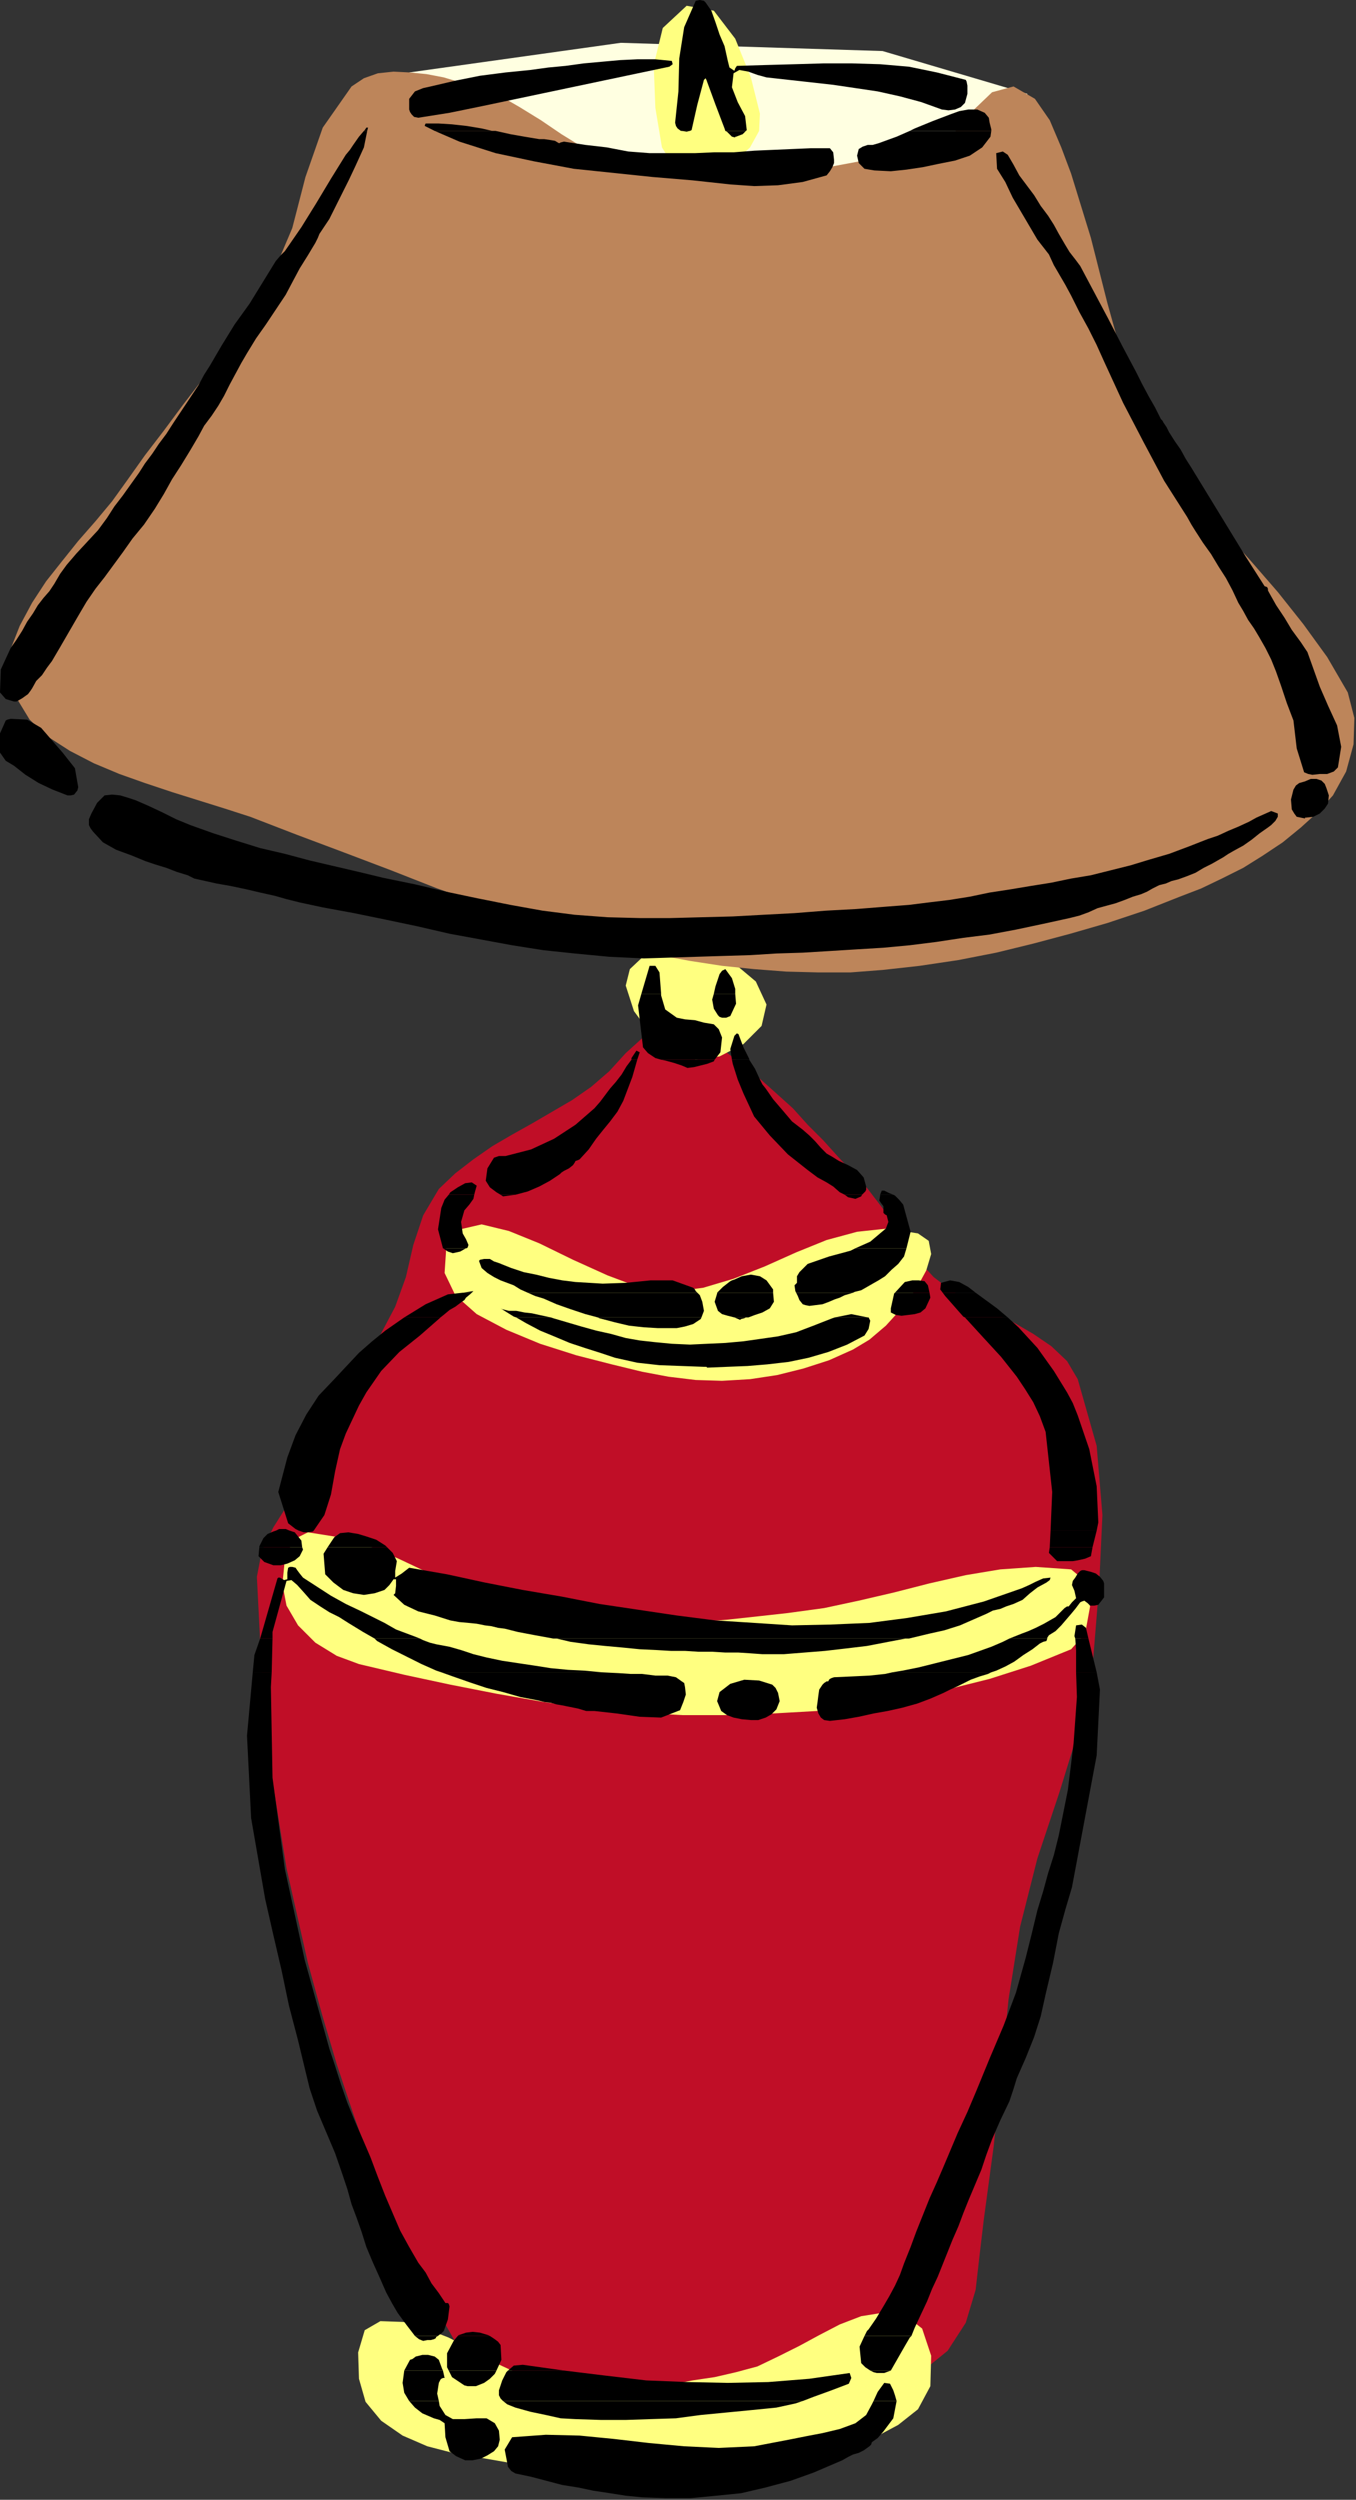 <?xml version="1.0" encoding="UTF-8" standalone="no"?>
<svg
   xmlns:dc="http://purl.org/dc/elements/1.1/"
   xmlns:cc="http://creativecommons.org/ns#"
   xmlns:rdf="http://www.w3.org/1999/02/22-rdf-syntax-ns#"
   xmlns:svg="http://www.w3.org/2000/svg"
   xmlns="http://www.w3.org/2000/svg"
   xmlns:sodipodi="http://sodipodi.sourceforge.net/DTD/sodipodi-0.dtd"
   xmlns:inkscape="http://www.inkscape.org/namespaces/inkscape"
   version="1.0"
   width="70.416mm"
   height="129.808mm"
   id="svg189"
   sodipodi:docname="HLAMP007.WMF">
  <rect width="100%" height="100%" fill="#333333" stroke="none"/>
  <sodipodi:namedview
     pagecolor="#ffffff"
     bordercolor="#666666"
     borderopacity="1"
     objecttolerance="10"
     gridtolerance="10"
     guidetolerance="10"
     inkscape:pageopacity="0"
     inkscape:pageshadow="2"
     inkscape:window-width="640"
     inkscape:window-height="480"
     id="namedview191" />
  <defs
     id="defs3">
    <pattern
       id="WMFhbasepattern"
       patternUnits="userSpaceOnUse"
       width="6"
       height="6"
       x="0"
       y="0" />
  </defs>
  <path
     style="fill:#c00e27;fill-rule:evenodd;fill-opacity:1;stroke:none;"
     d="  M 130.243,201.838   L 126.203,203.616   L 122.81,206.686   L 119.578,210.241   L 116.023,213.312   L 112.306,215.897   L 108.428,218.16   L 104.55,220.422   L 100.51,222.685   L 96.632,224.947   L 92.915,227.533   L 89.36,230.28   L 86.128,233.35   L 83.058,238.521   L 81.119,244.339   L 79.665,250.641   L 77.564,256.459   L 73.04,265.024   L 68.353,273.588   L 63.667,282.153   L 58.981,290.718   L 56.396,295.404   L 53.648,299.768   L 51.386,304.454   L 50.417,309.464   L 51.386,328.532   L 53.164,347.601   L 56.234,366.67   L 60.435,385.254   L 63.182,395.273   L 66.091,405.131   L 69.323,414.827   L 72.716,424.523   L 76.595,434.057   L 80.796,443.43   L 85.321,452.479   L 90.33,461.367   L 92.431,464.115   L 95.016,466.377   L 97.763,468.316   L 100.833,469.932   L 104.227,471.387   L 107.62,472.518   L 111.175,473.487   L 114.569,474.134   L 119.255,475.103   L 124.103,475.588   L 128.95,475.911   L 133.798,476.073   L 138.646,475.75   L 143.494,475.588   L 148.341,474.942   L 153.189,474.134   L 157.552,473.487   L 161.915,472.518   L 166.44,471.387   L 170.641,470.094   L 174.842,468.478   L 179.044,466.539   L 182.599,464.115   L 185.992,461.367   L 189.547,455.873   L 191.486,449.409   L 192.294,442.299   L 193.102,435.512   L 195.041,421.129   L 196.496,406.747   L 197.95,392.364   L 200.212,378.144   L 203.606,364.731   L 207.969,351.641   L 212.009,338.552   L 214.594,325.139   L 215.725,311.241   L 216.371,297.344   L 215.24,283.769   L 211.524,270.68   L 209.423,267.125   L 206.353,264.216   L 202.798,261.792   L 198.92,259.529   L 194.718,257.59   L 190.517,255.489   L 186.639,253.227   L 183.245,250.641   L 179.529,246.601   L 176.458,242.238   L 173.55,237.552   L 170.318,233.35   L 167.409,230.118   L 164.501,227.048   L 161.592,223.816   L 158.522,220.745   L 155.613,217.513   L 152.381,214.605   L 149.311,211.857   L 145.917,209.11   L 142.362,206.363   L 138.646,203.939   L 134.444,202.161   L 130.243,201.838  z "
     id="path5" />
  <path
     style="fill:#ffff80;fill-rule:evenodd;fill-opacity:1;stroke:none;"
     d="  M 133.636,185.517   L 130.081,186.001   L 126.365,187.617   L 123.618,190.203   L 122.81,193.435   L 124.426,198.445   L 127.658,202.808   L 131.859,206.363   L 136.545,207.979   L 141.231,207.333   L 145.917,204.909   L 149.472,201.353   L 150.442,197.152   L 148.341,192.627   L 144.302,189.233   L 138.969,186.809   L 133.636,185.517  z "
     id="path7" />
  <path
     style="fill:#ffffe1;fill-rule:evenodd;fill-opacity:1;stroke:none;"
     d="  M 80.311,14.221   L 121.84,8.403   L 173.226,10.019   L 201.667,18.422   L 188.901,34.259   L 126.042,38.461   L 80.311,14.221  z "
     id="path9" />
  <path
     style="fill:#ffff80;fill-rule:evenodd;fill-opacity:1;stroke:none;"
     d="  M 134.768,1.131   L 130.081,5.494   L 128.304,12.766   L 128.627,21.17   L 129.92,28.926   L 131.536,31.512   L 134.444,33.128   L 137.999,33.613   L 141.393,33.128   L 144.463,31.512   L 147.21,28.926   L 148.988,25.694   L 149.149,22.301   L 147.372,15.19   L 144.302,7.595   L 140.1,2.101   L 134.768,1.131  z "
     id="path11" />
  <path
     style="fill:#ffff80;fill-rule:evenodd;fill-opacity:1;stroke:none;"
     d="  M 74.655,455.55   L 79.18,455.711   L 83.543,457.004   L 88.068,458.782   L 92.431,461.044   L 96.632,463.468   L 101.156,465.569   L 105.519,467.347   L 110.206,468.478   L 114.407,468.963   L 118.77,469.124   L 123.133,468.801   L 127.496,468.478   L 131.697,467.993   L 135.899,467.185   L 140.262,466.539   L 144.463,465.569   L 148.665,464.438   L 152.704,462.499   L 156.906,460.398   L 160.784,458.297   L 164.824,456.196   L 169.025,454.58   L 173.065,453.934   L 177.266,454.095   L 180.983,457.004   L 182.76,462.337   L 182.599,468.316   L 180.175,472.841   L 176.297,475.911   L 171.772,478.335   L 167.086,480.436   L 162.238,482.052   L 157.067,483.507   L 151.896,484.476   L 146.725,485.123   L 141.716,485.607   L 135.091,486.092   L 128.466,486.092   L 121.84,485.931   L 115.053,485.446   L 108.59,484.638   L 101.803,483.668   L 95.339,482.537   L 88.876,481.406   L 83.866,480.113   L 79.018,478.012   L 74.817,475.103   L 71.747,471.387   L 70.454,466.862   L 70.292,461.691   L 71.585,457.327   L 74.655,455.55  z "
     id="path13" />
  <path
     style="fill:#ffff80;fill-rule:evenodd;fill-opacity:1;stroke:none;"
     d="  M 60.435,300.737   L 66.576,301.707   L 72.555,303.484   L 78.21,305.908   L 84.028,308.656   L 89.845,311.564   L 95.662,314.312   L 101.48,316.412   L 107.62,318.028   L 113.437,318.675   L 119.255,318.998   L 125.072,318.998   L 131.051,318.836   L 137.03,318.352   L 142.847,317.867   L 148.826,317.22   L 154.643,316.574   L 161.753,315.604   L 168.54,314.15   L 175.489,312.534   L 182.437,310.756   L 189.547,309.14   L 196.334,308.009   L 203.283,307.524   L 210.231,308.009   L 213.14,310.433   L 213.948,315.281   L 212.978,320.614   L 210.231,323.684   L 202.313,326.916   L 194.233,329.502   L 185.831,331.603   L 177.428,333.38   L 168.863,334.835   L 160.299,335.804   L 151.735,336.289   L 143.17,336.612   L 133.96,336.612   L 124.911,336.128   L 115.7,335.32   L 106.651,334.027   L 97.44,332.411   L 88.391,330.633   L 79.342,328.694   L 70.454,326.593   L 66.091,324.977   L 61.89,322.392   L 58.496,318.998   L 56.234,315.12   L 55.426,310.918   L 55.911,306.07   L 57.527,302.192   L 60.435,300.737  z "
     id="path15" />
  <path
     style="fill:#ffff80;fill-rule:evenodd;fill-opacity:1;stroke:none;"
     d="  M 87.583,244.985   L 90.33,241.269   L 94.531,240.299   L 99.864,241.592   L 105.843,244.016   L 112.468,247.248   L 119.255,250.318   L 125.718,252.742   L 131.859,253.55   L 137.999,252.742   L 143.978,250.965   L 150.119,248.541   L 156.259,245.793   L 162.238,243.369   L 168.217,241.753   L 174.196,241.107   L 180.175,242.077   L 182.276,243.531   L 182.76,246.117   L 181.791,249.349   L 179.852,252.904   L 177.105,256.621   L 173.873,260.176   L 170.641,262.923   L 167.409,264.862   L 162.723,266.963   L 157.714,268.579   L 152.543,269.872   L 147.21,270.68   L 141.716,271.003   L 136.545,270.841   L 131.213,270.195   L 126.042,269.225   L 120.063,267.771   L 113.114,265.993   L 106.004,263.731   L 99.379,260.984   L 93.562,257.913   L 89.36,254.197   L 87.26,249.833   L 87.583,244.985  z "
     id="path17" />
  <path
     style="fill:#bd855a;fill-rule:evenodd;fill-opacity:1;stroke:none;"
     d="  M 69,16.968   L 71.424,15.352   L 74.171,14.382   L 77.241,14.059   L 80.473,14.221   L 83.705,14.544   L 87.098,15.19   L 90.33,16.16   L 93.4,16.968   L 97.763,18.584   L 101.964,21.008   L 106.166,23.594   L 110.206,26.341   L 114.407,28.926   L 118.608,31.35   L 122.971,33.128   L 127.658,34.098   L 134.444,34.744   L 141.554,34.906   L 148.503,34.582   L 155.451,33.774   L 162.561,32.805   L 169.51,31.512   L 176.297,30.058   L 183.245,28.442   L 187.447,25.856   L 191.002,21.654   L 194.718,18.099   L 198.92,16.968   L 203.121,19.392   L 206.03,23.594   L 208.292,28.926   L 210.231,34.098   L 214.109,46.702   L 217.341,59.469   L 220.896,72.235   L 225.905,84.355   L 230.107,91.142   L 234.793,97.768   L 239.964,103.909   L 245.458,110.049   L 250.791,116.19   L 255.8,122.493   L 260.486,128.957   L 264.526,135.905   L 265.819,140.915   L 265.657,146.086   L 264.203,151.419   L 261.617,156.105   L 258.709,159.337   L 255.315,162.408   L 251.76,165.317   L 247.882,167.902   L 244.004,170.326   L 239.802,172.427   L 235.763,174.366   L 231.561,175.982   L 224.613,178.729   L 217.341,181.153   L 210.069,183.254   L 202.798,185.193   L 195.526,186.971   L 188.093,188.425   L 180.498,189.557   L 173.226,190.365   L 166.924,190.849   L 160.622,190.849   L 154.32,190.688   L 148.018,190.203   L 141.716,189.557   L 135.414,188.587   L 129.273,187.456   L 123.295,186.001   L 113.761,183.577   L 104.55,180.83   L 95.016,177.598   L 85.805,174.366   L 76.756,170.811   L 67.384,167.256   L 58.335,163.862   L 49.124,160.307   L 44.115,158.691   L 38.944,157.075   L 33.773,155.459   L 28.44,153.681   L 23.431,151.904   L 18.421,149.803   L 13.735,147.379   L 9.211,144.47   L 5.817,141.238   L 3.07,136.713   L 1.778,131.865   L 2.101,127.341   L 3.878,122.816   L 6.302,118.291   L 9.049,114.089   L 12.119,110.211   L 15.351,106.171   L 18.745,102.293   L 21.976,98.414   L 24.885,94.374   L 28.44,89.365   L 32.157,84.517   L 35.873,79.507   L 39.59,74.659   L 43.307,69.65   L 46.862,64.64   L 50.255,59.469   L 53.325,54.298   L 57.365,44.763   L 59.951,34.744   L 63.344,25.048   L 69,16.968  z "
     id="path19" />
  <path
     style="fill:#000000;fill-rule:evenodd;fill-opacity:1;stroke:none;"
     d="  M 71.424,25.694   L 71.585,25.533   L 71.908,25.048   L 72.232,25.048   L 72.07,25.694   L 71.424,25.694  z "
     id="path21" />
  <path
     style="fill:#000000;fill-rule:evenodd;fill-opacity:1;stroke:none;"
     d="  M 85.321,25.694   L 83.381,24.725   L 83.381,24.563   L 83.543,24.24   L 86.128,24.24   L 88.714,24.402   L 91.623,24.725   L 94.531,25.21   L 96.632,25.694   L 85.321,25.694  z "
     id="path23" />
  <path
     style="fill:#000000;fill-rule:evenodd;fill-opacity:1;stroke:none;"
     d="  M 133.636,25.694   L 132.99,25.21   L 132.667,24.725   L 132.505,24.078   L 133.152,17.938   L 133.313,11.474   L 134.283,5.333   L 136.545,0.162   L 137.353,0   L 138.161,0.162   L 138.323,0.323   L 138.484,0.485   L 139.615,2.101   L 140.423,4.363   L 141.231,6.787   L 142.201,9.05   L 142.524,10.504   L 142.847,11.958   L 143.17,13.251   L 144.14,13.898   L 144.302,13.413   L 144.625,12.928   L 150.119,12.766   L 155.936,12.605   L 161.592,12.443   L 167.248,12.443   L 172.742,12.605   L 178.397,13.09   L 183.892,14.221   L 189.547,15.675   L 189.709,15.998   L 189.87,16.806   L 189.87,18.422   L 189.386,20.2   L 188.578,21.008   L 187.447,21.493   L 186.154,21.654   L 184.861,21.493   L 180.821,20.038   L 176.62,18.907   L 172.257,17.938   L 167.894,17.291   L 163.531,16.645   L 159.168,16.16   L 154.805,15.675   L 150.442,15.19   L 148.665,14.706   L 146.887,14.059   L 145.109,13.736   L 143.978,14.382   L 143.655,17.13   L 144.786,20.038   L 146.241,22.786   L 146.564,25.533   L 146.402,25.694   L 142.362,25.694   L 142.201,25.21   L 140.423,20.523   L 138.646,15.675   L 138.484,15.352   L 138.161,15.675   L 136.868,20.523   L 135.737,25.533   L 135.414,25.694   L 135.414,25.694   L 133.636,25.694  z "
     id="path25" />
  <path
     style="fill:#000000;fill-rule:evenodd;fill-opacity:1;stroke:none;"
     d="  M 178.559,25.694   L 179.529,25.21   L 183.084,23.755   L 186.477,22.462   L 188.255,21.816   L 190.032,21.493   L 191.81,21.493   L 193.264,22.139   L 194.072,23.109   L 194.233,24.078   L 194.557,25.371   L 194.557,25.694   L 178.559,25.694  z "
     id="path27" />
  <path
     style="fill:#000000;fill-rule:evenodd;fill-opacity:1;stroke:none;"
     d="  M 82.089,23.109   L 88.229,22.139   L 94.531,20.846   L 100.672,19.554   L 106.812,18.261   L 112.953,16.968   L 119.093,15.675   L 125.234,14.382   L 131.374,13.09   L 132.021,12.605   L 131.859,11.958   L 128.627,11.635   L 125.072,11.635   L 121.679,11.797   L 118.124,12.12   L 114.569,12.443   L 111.014,12.928   L 107.62,13.251   L 104.065,13.736   L 99.217,14.221   L 94.208,14.867   L 89.36,15.837   L 84.513,16.968   L 83.058,17.291   L 81.442,17.938   L 80.311,19.392   L 80.311,21.493   L 80.473,21.978   L 80.796,22.462   L 81.281,22.947   L 82.089,23.109  z "
     id="path29" />
  <path
     style="fill:#000000;fill-rule:evenodd;fill-opacity:1;stroke:none;"
     d="  M 125.88,195.051   L 127.496,189.557   L 128.627,189.557   L 129.435,190.849   L 129.597,192.95   L 129.758,195.051   L 125.88,195.051  z "
     id="path31" />
  <path
     style="fill:#000000;fill-rule:evenodd;fill-opacity:1;stroke:none;"
     d="  M 140.1,195.051   L 140.423,193.597   L 141.231,191.173   L 141.716,190.526   L 142.362,190.203   L 143.655,191.981   L 144.302,194.081   L 144.302,195.051   L 140.1,195.051  z "
     id="path33" />
  <path
     style="fill:#000000;fill-rule:evenodd;fill-opacity:1;stroke:none;"
     d="  M 71.424,25.694   L 70.454,26.826   L 69.323,28.442   L 68.677,29.411   L 67.869,30.381   L 64.96,35.067   L 62.051,39.915   L 59.143,44.602   L 55.911,49.288   L 55.103,50.096   L 54.133,51.227   L 51.548,55.429   L 48.962,59.63   L 46.054,63.67   L 43.468,67.872   L 42.337,69.811   L 41.206,71.75   L 40.075,73.528   L 38.944,75.629   L 37.328,78.053   L 35.712,80.477   L 34.096,82.901   L 32.642,85.163   L 31.187,87.102   L 29.894,89.041   L 28.44,90.981   L 27.309,92.758   L 25.693,95.021   L 24.077,97.283   L 22.461,99.384   L 21.007,101.646   L 19.229,104.07   L 17.129,106.333   L 15.028,108.595   L 13.089,110.857   L 11.796,112.635   L 10.665,114.574   L 9.696,116.029   L 8.564,117.321   L 7.433,118.776   L 6.464,120.392   L 5.333,122.008   L 4.363,123.785   L 3.232,125.563   L 2.101,127.179   L 0.162,131.381   L 0,135.905   L 1.131,137.198   L 2.747,137.683   L 3.07,137.683   L 3.232,137.683   L 4.363,137.037   L 5.494,136.229   L 5.979,135.582   L 6.302,135.097   L 7.11,133.643   L 8.241,132.512   L 9.211,131.057   L 10.18,129.765   L 11.796,127.017   L 13.574,123.947   L 15.351,120.877   L 16.967,118.129   L 18.745,115.544   L 20.522,113.281   L 22.3,110.857   L 24.077,108.433   L 26.016,105.686   L 28.279,102.939   L 30.379,99.869   L 32.157,96.96   L 33.773,94.051   L 35.55,91.304   L 37.328,88.395   L 38.944,85.648   L 40.075,83.547   L 41.529,81.608   L 42.822,79.669   L 43.953,77.73   L 45.084,75.467   L 46.215,73.366   L 47.346,71.266   L 48.478,69.326   L 50.255,66.418   L 52.194,63.67   L 54.133,60.762   L 56.072,57.853   L 57.527,55.106   L 58.819,52.682   L 60.435,50.096   L 61.89,47.672   L 62.374,46.702   L 62.698,45.894   L 63.667,44.44   L 64.637,42.986   L 65.929,40.4   L 67.222,37.814   L 68.515,35.229   L 69.808,32.482   L 71.424,28.926   L 72.07,25.694   L 71.424,25.694  z "
     id="path35" />
  <path
     style="fill:#000000;fill-rule:evenodd;fill-opacity:1;stroke:none;"
     d="  M 85.321,25.694   L 90.168,27.795   L 97.278,30.058   L 104.873,31.674   L 112.63,33.128   L 120.386,33.936   L 128.142,34.744   L 135.899,35.39   L 143.332,36.198   L 148.018,36.522   L 152.704,36.36   L 157.552,35.714   L 162.238,34.421   L 162.885,33.613   L 163.369,32.805   L 163.693,31.997   L 163.693,31.35   L 163.531,29.896   L 162.885,29.088   L 159.168,29.088   L 155.451,29.25   L 151.735,29.411   L 148.018,29.573   L 143.978,29.896   L 140.1,29.896   L 136.384,30.058   L 132.505,30.058   L 131.213,30.058   L 130.081,30.058   L 128.789,30.058   L 127.496,30.058   L 123.295,29.734   L 119.093,28.926   L 114.892,28.442   L 110.69,27.795   L 110.044,27.957   L 109.721,28.118   L 108.913,27.634   L 107.943,27.472   L 106.812,27.31   L 105.843,27.31   L 102.934,26.826   L 100.187,26.341   L 97.278,25.694   L 96.632,25.694   L 85.321,25.694  z "
     id="path37" />
  <path
     style="fill:#000000;fill-rule:evenodd;fill-opacity:1;stroke:none;"
     d="  M 133.636,25.694   L 133.798,25.694   L 134.768,25.856   L 135.414,25.694   L 133.636,25.694  z "
     id="path39" />
  <path
     style="fill:#000000;fill-rule:evenodd;fill-opacity:1;stroke:none;"
     d="  M 142.362,25.694   L 142.686,25.856   L 143.332,26.502   L 143.655,26.826   L 144.302,26.987   L 144.302,26.826   L 144.463,26.826   L 145.756,26.341   L 146.402,25.694   L 142.362,25.694  z "
     id="path41" />
  <path
     style="fill:#000000;fill-rule:evenodd;fill-opacity:1;stroke:none;"
     d="  M 178.559,25.694   L 175.974,26.826   L 172.419,28.118   L 171.287,28.442   L 170.318,28.442   L 169.348,28.765   L 168.54,29.25   L 168.217,30.542   L 168.54,31.997   L 169.671,33.128   L 171.611,33.451   L 174.842,33.613   L 177.913,33.29   L 181.144,32.805   L 184.215,32.158   L 187.447,31.512   L 190.355,30.542   L 192.779,28.926   L 194.395,26.826   L 194.557,25.694   L 178.559,25.694  z "
     id="path43" />
  <path
     style="fill:#000000;fill-rule:evenodd;fill-opacity:1;stroke:none;"
     d="  M 126.365,188.102   L 131.536,187.941   L 136.707,187.779   L 141.878,187.617   L 147.21,187.456   L 152.381,187.133   L 157.552,186.971   L 162.885,186.648   L 168.056,186.325   L 173.388,186.001   L 178.559,185.517   L 183.73,184.87   L 189.062,184.062   L 194.233,183.416   L 199.404,182.446   L 204.737,181.315   L 209.908,180.184   L 211.847,179.699   L 213.624,179.053   L 215.402,178.245   L 217.179,177.76   L 218.957,177.275   L 220.734,176.629   L 222.35,175.982   L 223.966,175.497   L 225.097,175.013   L 226.229,174.366   L 227.521,173.72   L 228.814,173.397   L 229.945,172.912   L 231.238,172.589   L 233.015,171.942   L 234.631,171.296   L 236.247,170.326   L 237.863,169.518   L 238.994,168.872   L 240.125,168.225   L 241.095,167.579   L 242.226,166.933   L 244.004,165.963   L 245.62,164.832   L 247.236,163.539   L 248.851,162.408   L 249.498,161.923   L 250.306,161.115   L 250.791,160.307   L 250.791,159.661   L 249.498,159.176   L 248.043,159.822   L 246.589,160.469   L 245.135,161.277   L 243.034,162.246   L 241.095,163.054   L 238.994,164.024   L 237.055,164.67   L 233.339,166.125   L 229.46,167.579   L 225.582,168.71   L 221.866,169.841   L 217.987,170.811   L 214.109,171.781   L 210.231,172.427   L 206.353,173.235   L 202.313,173.881   L 198.435,174.528   L 194.233,175.174   L 190.355,175.982   L 186.315,176.629   L 182.276,177.113   L 178.397,177.598   L 174.196,177.921   L 168.056,178.406   L 162.077,178.729   L 155.936,179.214   L 149.796,179.537   L 143.817,179.861   L 137.676,180.022   L 131.536,180.184   L 125.557,180.184   L 119.255,180.022   L 112.791,179.537   L 106.489,178.729   L 100.187,177.598   L 93.723,176.305   L 87.583,175.013   L 81.442,173.558   L 75.14,172.265   L 70.454,171.134   L 65.606,170.003   L 60.759,168.872   L 55.911,167.579   L 51.063,166.448   L 46.377,164.993   L 41.852,163.539   L 37.328,161.923   L 34.581,160.792   L 31.995,159.499   L 29.248,158.206   L 26.663,157.075   L 25.208,156.59   L 23.592,156.105   L 21.976,155.944   L 20.522,156.105   L 19.068,157.56   L 17.937,159.661   L 17.452,160.792   L 17.452,161.923   L 17.775,162.569   L 18.26,163.216   L 20.199,165.317   L 22.784,166.771   L 25.855,167.902   L 28.602,169.033   L 30.541,169.68   L 32.642,170.326   L 34.742,171.134   L 36.843,171.781   L 38.136,172.427   L 39.59,172.75   L 41.044,173.073   L 42.499,173.397   L 45.246,173.881   L 48.316,174.528   L 51.063,175.174   L 53.972,175.821   L 56.234,176.467   L 58.819,177.113   L 61.082,177.598   L 63.344,178.083   L 69.484,179.214   L 75.787,180.507   L 81.927,181.8   L 88.229,183.254   L 94.37,184.385   L 100.51,185.517   L 106.651,186.486   L 112.791,187.133   L 116.185,187.456   L 119.578,187.779   L 122.971,187.941   L 126.365,188.102  z "
     id="path45" />
  <path
     style="fill:#000000;fill-rule:evenodd;fill-opacity:1;stroke:none;"
     d="  M 256.285,160.469   L 257.739,160.307   L 259.032,159.661   L 260.001,158.691   L 260.648,157.721   L 260.809,156.105   L 260.324,154.651   L 260.001,153.843   L 259.355,153.197   L 258.385,152.873   L 257.254,152.873   L 256.123,153.358   L 254.992,153.681   L 254.346,154.166   L 253.861,154.974   L 253.376,156.913   L 253.538,158.853   L 254.022,159.661   L 254.507,160.307   L 255.315,160.469   L 256.123,160.63   L 256.123,160.469   L 256.285,160.469  z "
     id="path47" />
  <path
     style="fill:#000000;fill-rule:evenodd;fill-opacity:1;stroke:none;"
     d="  M 13.251,156.105   L 13.897,156.105   L 14.543,155.944   L 15.19,155.136   L 15.351,154.489   L 14.705,150.773   L 12.281,147.702   L 10.18,145.278   L 8.08,142.854   L 5.333,141.238   L 2.101,141.077   L 1.454,141.238   L 1.131,141.4   L -0.162,144.309   L 0,147.702   L 1.131,149.318   L 2.747,150.288   L 5.009,152.065   L 7.595,153.681   L 10.342,154.974   L 13.251,156.105  z "
     id="path49" />
  <path
     style="fill:#000000;fill-rule:evenodd;fill-opacity:1;stroke:none;"
     d="  M 257.577,152.065   L 259.032,151.904   L 260.486,151.904   L 261.779,151.419   L 262.587,150.611   L 263.233,146.571   L 262.425,142.369   L 260.648,138.491   L 259.032,134.774   L 258.224,132.512   L 257.416,130.249   L 256.608,127.987   L 255.315,126.048   L 253.538,123.624   L 252.083,121.2   L 250.467,118.776   L 249.013,116.19   L 248.851,115.867   L 248.851,115.544   L 248.69,115.221   L 248.205,115.059   L 244.488,109.241   L 240.933,103.424   L 237.378,97.606   L 233.823,91.789   L 232.692,90.011   L 231.723,88.234   L 230.592,86.618   L 229.46,84.84   L 228.976,83.87   L 228.329,82.901   L 228.168,82.578   L 227.845,82.254   L 226.713,79.992   L 225.421,77.73   L 224.128,75.306   L 222.997,73.043   L 220.25,67.872   L 217.503,62.539   L 214.756,57.368   L 212.009,52.197   L 211.039,50.904   L 209.908,49.45   L 208.938,47.834   L 207.807,45.894   L 206.838,44.117   L 205.706,42.339   L 204.252,40.4   L 202.959,38.299   L 201.505,36.36   L 200.051,34.421   L 198.92,32.32   L 197.788,30.381   L 196.819,29.734   L 195.526,30.058   L 195.688,33.128   L 197.304,35.714   L 198.758,38.784   L 200.374,41.531   L 201.99,44.278   L 203.606,47.026   L 204.737,48.48   L 205.868,49.934   L 206.838,52.035   L 207.969,53.974   L 209.1,55.914   L 210.231,58.014   L 211.847,61.246   L 213.624,64.478   L 215.24,67.71   L 216.695,70.942   L 220.411,79.022   L 224.451,86.779   L 228.491,94.374   L 233.015,101.485   L 233.823,102.939   L 234.631,104.232   L 236.086,106.494   L 237.702,108.757   L 239.156,111.181   L 240.61,113.443   L 241.903,115.867   L 243.034,118.291   L 244.004,119.907   L 244.973,121.685   L 246.104,123.301   L 247.074,124.917   L 248.367,127.179   L 249.498,129.441   L 250.467,131.865   L 251.437,134.613   L 252.568,138.006   L 253.861,141.4   L 254.507,146.894   L 255.962,151.581   L 256.769,151.904   L 257.577,152.065  z "
     id="path51" />
  <path
     style="fill:#000000;fill-rule:evenodd;fill-opacity:1;stroke:none;"
     d="  M 123.941,207.979   L 123.941,207.656   L 124.911,206.201   L 125.234,206.363   L 125.557,206.525   L 125.072,207.979   L 123.941,207.979  z "
     id="path53" />
  <path
     style="fill:#000000;fill-rule:evenodd;fill-opacity:1;stroke:none;"
     d="  M 129.758,207.979   L 128.627,207.656   L 127.173,206.686   L 126.203,205.555   L 125.234,197.313   L 125.88,195.051   L 129.758,195.051   L 129.758,195.374   L 130.566,198.121   L 132.829,199.737   L 134.444,200.061   L 136.384,200.222   L 138.161,200.707   L 140.1,201.03   L 141.07,202   L 141.716,203.616   L 141.393,206.525   L 140.262,207.979   L 129.758,207.979  z "
     id="path55" />
  <path
     style="fill:#000000;fill-rule:evenodd;fill-opacity:1;stroke:none;"
     d="  M 143.655,207.979   L 143.332,205.878   L 144.14,203.293   L 144.625,202.808   L 144.948,202.969   L 145.917,205.555   L 147.049,207.817   L 147.049,207.979   L 143.655,207.979  z "
     id="path57" />
  <path
     style="fill:#000000;fill-rule:evenodd;fill-opacity:1;stroke:none;"
     d="  M 140.1,195.051   L 139.777,196.182   L 140.1,197.96   L 140.908,199.253   L 141.231,199.576   L 141.716,199.737   L 142.524,199.737   L 143.332,199.414   L 144.463,196.99   L 144.302,195.051   L 140.1,195.051  z "
     id="path59" />
  <path
     style="fill:#000000;fill-rule:evenodd;fill-opacity:1;stroke:none;"
     d="  M 88.068,234.481   L 88.391,233.997   L 89.845,233.027   L 91.299,232.219   L 92.592,232.057   L 93.562,232.704   L 93.239,233.835   L 93.077,234.481   L 88.068,234.481  z "
     id="path61" />
  <path
     style="fill:#000000;fill-rule:evenodd;fill-opacity:1;stroke:none;"
     d="  M 98.248,234.481   L 97.44,233.997   L 96.147,233.027   L 95.339,231.734   L 95.662,229.31   L 96.955,227.209   L 97.925,226.886   L 99.217,226.886   L 104.227,225.593   L 108.751,223.493   L 112.953,220.745   L 116.669,217.513   L 117.8,216.221   L 118.77,214.928   L 119.74,213.635   L 120.871,212.342   L 122.002,210.888   L 122.971,209.272   L 123.941,207.979   L 125.072,207.979   L 124.103,211.373   L 122.325,216.059   L 121.194,218.16   L 119.74,220.099   L 118.285,221.877   L 116.993,223.493   L 115.538,225.593   L 113.761,227.533   L 113.437,227.694   L 112.953,227.856   L 112.791,228.179   L 112.468,228.664   L 111.66,229.31   L 110.69,229.795   L 110.206,230.118   L 109.882,230.441   L 108.913,231.088   L 107.943,231.734   L 105.843,232.865   L 103.58,233.835   L 101.156,234.481   L 101.156,234.481   L 98.248,234.481  z "
     id="path63" />
  <path
     style="fill:#000000;fill-rule:evenodd;fill-opacity:1;stroke:none;"
     d="  M 165.793,234.481   L 164.824,233.997   L 163.531,232.865   L 162.238,232.057   L 160.461,231.088   L 158.522,229.633   L 154.643,226.563   L 151.088,222.846   L 148.018,219.129   L 145.917,214.605   L 144.786,211.857   L 143.817,208.787   L 143.655,207.979   L 147.049,207.979   L 148.18,209.757   L 149.149,211.857   L 149.634,212.827   L 150.28,213.635   L 151.735,215.736   L 153.674,217.998   L 155.451,220.099   L 157.552,221.715   L 158.845,222.846   L 159.976,223.977   L 161.107,225.27   L 162.238,226.401   L 163.369,227.048   L 164.662,227.856   L 166.44,228.664   L 168.217,229.633   L 169.51,231.088   L 169.995,232.865   L 169.995,233.512   L 169.833,233.835   L 169.187,234.481   L 165.793,234.481  z "
     id="path65" />
  <path
     style="fill:#000000;fill-rule:evenodd;fill-opacity:1;stroke:none;"
     d="  M 172.742,234.481   L 173.065,233.673   L 173.226,233.673   L 173.55,233.673   L 174.519,234.158   L 175.327,234.481   L 172.742,234.481  z "
     id="path67" />
  <path
     style="fill:#000000;fill-rule:evenodd;fill-opacity:1;stroke:none;"
     d="  M 129.758,207.979   L 130.566,208.141   L 132.344,208.625   L 133.798,209.11   L 134.929,209.595   L 136.222,209.433   L 137.515,209.11   L 138.807,208.787   L 140.1,208.302   L 140.262,207.979   L 129.758,207.979  z "
     id="path69" />
  <path
     style="fill:#000000;fill-rule:evenodd;fill-opacity:1;stroke:none;"
     d="  M 86.936,244.985   L 85.967,241.269   L 86.613,237.067   L 87.26,235.451   L 88.068,234.481   L 93.077,234.481   L 92.915,235.289   L 92.107,236.421   L 91.138,237.552   L 90.491,239.814   L 90.815,242.077   L 91.461,243.208   L 91.946,244.339   L 91.784,244.824   L 91.623,244.985   L 86.936,244.985  z "
     id="path71" />
  <path
     style="fill:#000000;fill-rule:evenodd;fill-opacity:1;stroke:none;"
     d="  M 167.894,244.985   L 170.803,243.693   L 173.873,241.107   L 174.358,239.814   L 174.034,238.521   L 173.711,238.36   L 173.388,238.037   L 173.388,237.552   L 173.388,236.744   L 172.903,236.097   L 172.58,235.613   L 172.742,234.643   L 172.742,234.481   L 175.327,234.481   L 175.65,234.643   L 176.458,235.451   L 177.266,236.421   L 178.721,241.753   L 177.913,244.985   L 167.894,244.985  z "
     id="path73" />
  <path
     style="fill:#000000;fill-rule:evenodd;fill-opacity:1;stroke:none;"
     d="  M 98.248,234.481   L 98.248,234.481   L 98.733,234.805   L 101.156,234.481   L 98.248,234.481  z "
     id="path75" />
  <path
     style="fill:#000000;fill-rule:evenodd;fill-opacity:1;stroke:none;"
     d="  M 165.793,234.481   L 166.44,234.966   L 167.894,235.289   L 169.025,234.805   L 169.187,234.481   L 165.793,234.481  z "
     id="path77" />
  <path
     style="fill:#000000;fill-rule:evenodd;fill-opacity:1;stroke:none;"
     d="  M 90.815,253.712   L 92.915,253.389   L 92.592,253.712   L 90.815,253.712  z "
     id="path79" />
  <path
     style="fill:#000000;fill-rule:evenodd;fill-opacity:1;stroke:none;"
     d="  M 103.58,253.712   L 102.126,253.065   L 100.833,252.257   L 99.541,251.773   L 98.248,251.288   L 96.955,250.641   L 95.662,249.833   L 94.531,248.864   L 94.046,247.571   L 94.046,247.409   L 94.208,247.248   L 95.016,247.086   L 96.147,247.086   L 96.955,247.571   L 97.925,247.894   L 100.349,248.864   L 102.772,249.672   L 105.196,250.157   L 107.782,250.803   L 110.367,251.288   L 112.953,251.611   L 115.7,251.773   L 118.285,251.934   L 122.81,251.773   L 127.658,251.288   L 132.021,251.288   L 136.06,252.742   L 136.384,253.065   L 136.545,253.389   L 136.868,253.712   L 103.58,253.712  z "
     id="path81" />
  <path
     style="fill:#000000;fill-rule:evenodd;fill-opacity:1;stroke:none;"
     d="  M 140.747,253.712   L 141.878,252.581   L 143.332,251.449   L 143.655,251.288   L 144.14,251.126   L 145.594,250.48   L 147.372,250.157   L 149.149,250.48   L 150.442,251.288   L 151.735,253.065   L 151.735,253.712   L 140.747,253.712  z "
     id="path83" />
  <path
     style="fill:#000000;fill-rule:evenodd;fill-opacity:1;stroke:none;"
     d="  M 156.259,253.712   L 156.098,253.389   L 155.936,252.257   L 156.259,251.934   L 156.421,251.773   L 156.421,250.48   L 156.906,249.672   L 157.875,248.702   L 158.522,248.056   L 162.723,246.601   L 166.924,245.47   L 167.894,244.985   L 177.913,244.985   L 177.428,246.601   L 176.297,248.056   L 175.004,249.187   L 173.711,250.48   L 172.419,251.288   L 171.287,251.934   L 170.156,252.581   L 169.025,253.227   L 167.732,253.55   L 167.409,253.712   L 156.259,253.712  z "
     id="path85" />
  <path
     style="fill:#000000;fill-rule:evenodd;fill-opacity:1;stroke:none;"
     d="  M 175.65,253.712   L 177.589,251.611   L 179.044,251.288   L 180.337,251.288   L 181.468,251.449   L 182.114,252.257   L 182.437,253.712   L 175.65,253.712  z "
     id="path87" />
  <path
     style="fill:#000000;fill-rule:evenodd;fill-opacity:1;stroke:none;"
     d="  M 185.023,253.712   L 184.538,253.065   L 184.699,251.773   L 186.477,251.288   L 188.255,251.611   L 190.032,252.581   L 191.486,253.712   L 191.486,253.712   L 185.023,253.712  z "
     id="path89" />
  <path
     style="fill:#000000;fill-rule:evenodd;fill-opacity:1;stroke:none;"
     d="  M 86.936,244.985   L 86.936,244.985   L 87.906,245.632   L 88.876,245.955   L 90.33,245.632   L 91.461,244.985   L 91.623,244.985   L 86.936,244.985  z "
     id="path91" />
  <path
     style="fill:#000000;fill-rule:evenodd;fill-opacity:1;stroke:none;"
     d="  M 79.342,258.56   L 79.342,258.56   L 83.543,255.974   L 87.906,254.035   L 90.815,253.712   L 92.592,253.712   L 92.431,253.873   L 91.461,254.681   L 91.138,255.166   L 90.653,255.489   L 89.36,256.459   L 88.229,257.105   L 87.26,257.913   L 86.452,258.56   L 79.342,258.56  z "
     id="path93" />
  <path
     style="fill:#000000;fill-rule:evenodd;fill-opacity:1;stroke:none;"
     d="  M 101.318,258.56   L 100.833,258.398   L 98.248,256.782   L 98.571,256.944   L 99.864,257.267   L 101.318,257.267   L 102.934,257.59   L 104.388,257.752   L 105.843,258.075   L 108.105,258.56   L 101.318,258.56  z "
     id="path95" />
  <path
     style="fill:#000000;fill-rule:evenodd;fill-opacity:1;stroke:none;"
     d="  M 117.316,258.56   L 114.892,257.913   L 111.983,256.944   L 109.236,255.974   L 106.651,254.843   L 105.035,254.358   L 103.58,253.712   L 103.58,253.712   L 136.868,253.712   L 137.03,253.873   L 137.353,254.197   L 137.838,255.489   L 138.161,257.267   L 137.676,258.56   L 117.316,258.56  z "
     id="path97" />
  <path
     style="fill:#000000;fill-rule:evenodd;fill-opacity:1;stroke:none;"
     d="  M 144.14,258.56   L 142.847,258.237   L 141.716,257.913   L 140.908,257.267   L 140.262,255.489   L 140.747,253.873   L 140.747,253.712   L 151.735,253.712   L 151.896,255.489   L 151.088,256.782   L 149.634,257.59   L 148.18,258.075   L 146.887,258.56   L 146.402,258.56   L 144.14,258.56  z "
     id="path99" />
  <path
     style="fill:#000000;fill-rule:evenodd;fill-opacity:1;stroke:none;"
     d="  M 163.854,258.56   L 167.086,257.913   L 170.318,258.56   L 170.479,258.56   L 163.854,258.56  z "
     id="path101" />
  <path
     style="fill:#000000;fill-rule:evenodd;fill-opacity:1;stroke:none;"
     d="  M 189.386,258.56   L 189.062,258.398   L 185.507,254.358   L 185.023,253.712   L 191.486,253.712   L 195.688,256.782   L 197.788,258.56   L 189.386,258.56  z "
     id="path103" />
  <path
     style="fill:#000000;fill-rule:evenodd;fill-opacity:1;stroke:none;"
     d="  M 156.259,253.712   L 156.583,254.358   L 156.906,255.166   L 157.552,255.974   L 158.037,256.136   L 158.845,256.297   L 160.138,256.136   L 161.43,255.974   L 162.723,255.489   L 163.854,255.005   L 164.824,254.681   L 165.793,254.197   L 166.924,253.873   L 167.409,253.712   L 156.259,253.712  z "
     id="path105" />
  <path
     style="fill:#000000;fill-rule:evenodd;fill-opacity:1;stroke:none;"
     d="  M 175.65,253.712   L 175.489,253.873   L 174.842,256.782   L 174.842,257.267   L 174.842,257.59   L 175.812,258.075   L 176.943,258.237   L 178.236,258.075   L 179.529,257.913   L 180.66,257.59   L 181.629,256.782   L 182.599,254.681   L 182.437,253.712   L 175.65,253.712  z "
     id="path107" />
  <path
     style="fill:#000000;fill-rule:evenodd;fill-opacity:1;stroke:none;"
     d="  M 54.133,300.414   L 54.78,300.091   L 56.072,300.091   L 56.88,300.414   L 54.133,300.414  z "
     id="path109" />
  <path
     style="fill:#000000;fill-rule:evenodd;fill-opacity:1;stroke:none;"
     d="  M 58.658,300.414   L 58.011,300.091   L 56.557,298.96   L 54.618,292.819   L 56.396,286.032   L 58.011,281.668   L 60.112,277.628   L 62.536,273.912   L 65.768,270.518   L 68.03,268.094   L 70.454,265.509   L 73.04,263.246   L 75.625,261.145   L 79.342,258.56   L 86.452,258.56   L 86.29,258.721   L 82.412,262.115   L 78.372,265.347   L 74.817,269.064   L 71.908,273.265   L 70.454,275.851   L 69.161,278.598   L 67.869,281.345   L 66.737,284.416   L 65.768,288.779   L 64.96,293.304   L 63.667,297.344   L 61.566,300.414   L 58.658,300.414  z "
     id="path111" />
  <path
     style="fill:#000000;fill-rule:evenodd;fill-opacity:1;stroke:none;"
     d="  M 206.191,300.414   L 206.514,292.819   L 205.222,281.022   L 204.091,277.952   L 202.798,275.204   L 201.182,272.619   L 199.566,270.195   L 196.496,266.317   L 192.779,262.276   L 189.386,258.56   L 197.788,258.56   L 199.889,260.499   L 203.606,264.539   L 206.838,269.064   L 208.13,271.164   L 209.423,273.265   L 210.554,275.366   L 211.524,277.79   L 213.786,284.416   L 215.24,291.688   L 215.564,298.798   L 215.24,300.414   L 206.191,300.414  z "
     id="path113" />
  <path
     style="fill:#000000;fill-rule:evenodd;fill-opacity:1;stroke:none;"
     d="  M 101.318,258.56   L 103.257,259.691   L 106.004,261.145   L 108.751,262.276   L 111.822,263.569   L 114.73,264.539   L 117.8,265.509   L 120.709,266.478   L 125.072,267.448   L 129.435,267.933   L 133.798,268.094   L 138.161,268.256   L 138.646,268.256   L 138.807,268.417   L 142.686,268.256   L 146.725,268.094   L 150.604,267.771   L 154.805,267.286   L 158.683,266.478   L 162.561,265.347   L 166.278,263.892   L 169.671,262.115   L 170.479,260.822   L 170.803,259.206   L 170.641,258.883   L 170.479,258.56   L 163.854,258.56   L 163.369,258.721   L 159.653,260.176   L 156.259,261.469   L 152.704,262.276   L 149.311,262.761   L 145.917,263.246   L 142.362,263.569   L 138.807,263.731   L 135.414,263.892   L 131.859,263.731   L 128.466,263.408   L 125.557,263.084   L 122.81,262.6   L 119.901,261.792   L 116.993,261.145   L 114.084,260.337   L 111.337,259.529   L 108.59,258.721   L 108.105,258.56   L 101.318,258.56  z "
     id="path115" />
  <path
     style="fill:#000000;fill-rule:evenodd;fill-opacity:1;stroke:none;"
     d="  M 117.316,258.56   L 117.639,258.721   L 120.709,259.529   L 123.456,260.176   L 126.365,260.499   L 129.112,260.661   L 130.889,260.661   L 132.829,260.661   L 134.444,260.337   L 136.06,259.853   L 137.515,258.883   L 137.676,258.56   L 117.316,258.56  z "
     id="path117" />
  <path
     style="fill:#000000;fill-rule:evenodd;fill-opacity:1;stroke:none;"
     d="  M 144.14,258.56   L 144.14,258.56   L 145.271,259.045   L 145.433,258.883   L 145.433,258.883   L 146.079,258.721   L 146.402,258.56   L 144.14,258.56  z "
     id="path119" />
  <path
     style="fill:#000000;fill-rule:evenodd;fill-opacity:1;stroke:none;"
     d="  M 50.901,303.646   L 50.901,303.484   L 51.709,301.868   L 52.517,301.06   L 53.648,300.576   L 54.133,300.414   L 56.88,300.414   L 57.85,300.737   L 59.143,302.353   L 59.304,303.646   L 50.901,303.646  z "
     id="path121" />
  <path
     style="fill:#000000;fill-rule:evenodd;fill-opacity:1;stroke:none;"
     d="  M 64.314,303.646   L 65.606,301.707   L 66.737,300.899   L 68.353,300.737   L 70.292,301.06   L 71.908,301.545   L 73.847,302.192   L 75.625,303.323   L 75.948,303.646   L 64.314,303.646  z "
     id="path123" />
  <path
     style="fill:#000000;fill-rule:evenodd;fill-opacity:1;stroke:none;"
     d="  M 206.03,303.646   L 206.191,300.414   L 215.24,300.414   L 214.432,303.646   L 206.03,303.646  z "
     id="path125" />
  <path
     style="fill:#000000;fill-rule:evenodd;fill-opacity:1;stroke:none;"
     d="  M 58.658,300.414   L 59.627,300.737   L 60.435,300.737   L 61.405,300.576   L 61.566,300.414   L 58.658,300.414  z "
     id="path127" />
  <path
     style="fill:#000000;fill-rule:evenodd;fill-opacity:1;stroke:none;"
     d="  M 51.063,321.584   L 54.456,309.787   L 54.618,309.625   L 54.941,309.625   L 55.749,310.11   L 56.396,309.948   L 56.396,308.656   L 56.557,307.686   L 56.88,307.524   L 57.365,307.524   L 58.011,307.686   L 58.335,308.171   L 58.819,308.817   L 59.466,309.625   L 62.213,311.403   L 64.96,313.18   L 67.869,314.796   L 70.939,316.251   L 73.201,317.382   L 75.463,318.513   L 77.726,319.806   L 80.311,320.776   L 81.604,321.26   L 82.412,321.584   L 73.524,321.584   L 71.262,320.291   L 68.353,318.513   L 66.576,317.382   L 64.637,316.412   L 62.859,315.281   L 60.92,313.988   L 59.789,312.696   L 58.335,311.08   L 57.204,310.11   L 56.234,310.272   L 53.487,320.291   L 53.487,321.584   L 51.063,321.584  z "
     id="path129" />
  <path
     style="fill:#000000;fill-rule:evenodd;fill-opacity:1;stroke:none;"
     d="  M 109.236,321.584   L 108.59,321.584   L 105.035,320.937   L 101.641,320.291   L 100.995,320.129   L 100.349,319.968   L 99.056,319.644   L 97.763,319.483   L 96.47,319.16   L 95.178,318.998   L 93.562,318.675   L 91.946,318.513   L 90.168,318.352   L 88.391,318.028   L 85.321,317.059   L 82.089,316.251   L 79.342,314.958   L 77.241,313.019   L 77.403,312.857   L 77.564,312.696   L 77.726,311.241   L 77.726,309.948   L 77.564,309.948   L 77.241,309.948   L 76.433,311.08   L 75.463,312.049   L 73.524,312.696   L 71.424,313.019   L 69.323,312.696   L 67.384,312.049   L 65.445,310.595   L 63.829,308.979   L 63.506,304.939   L 64.314,303.646   L 75.948,303.646   L 77.079,304.777   L 77.887,306.393   L 77.564,308.332   L 77.564,309.625   L 78.857,308.817   L 80.311,307.686   L 87.744,308.979   L 95.178,310.595   L 102.611,312.049   L 110.206,313.342   L 117.639,314.796   L 125.234,315.928   L 132.829,317.059   L 140.423,318.028   L 148.018,318.513   L 155.451,318.998   L 163.046,318.836   L 170.641,318.513   L 178.074,317.544   L 185.669,316.251   L 193.102,314.312   L 200.536,311.726   L 201.99,311.08   L 203.283,310.433   L 204.737,309.787   L 206.191,309.625   L 206.03,310.11   L 205.383,310.595   L 203.606,311.564   L 202.151,312.696   L 200.697,313.988   L 198.92,314.796   L 197.465,315.281   L 196.334,315.766   L 194.88,316.089   L 193.587,316.736   L 191.002,317.867   L 188.416,318.998   L 185.346,319.968   L 182.437,320.614   L 178.397,321.584   L 177.751,321.584   L 109.236,321.584  z "
     id="path131" />
  <path
     style="fill:#000000;fill-rule:evenodd;fill-opacity:1;stroke:none;"
     d="  M 198.112,321.584   L 198.92,321.26   L 200.536,320.614   L 201.828,320.129   L 203.283,319.483   L 204.898,318.675   L 206.03,318.028   L 207.161,317.382   L 208.13,316.412   L 208.938,315.604   L 209.423,315.281   L 209.746,315.281   L 210.393,314.473   L 211.201,313.665   L 210.877,312.211   L 210.393,311.08   L 210.554,310.272   L 211.039,309.625   L 211.524,308.817   L 212.009,308.332   L 212.332,308.171   L 212.816,308.171   L 214.109,308.494   L 215.079,308.817   L 215.887,309.464   L 216.533,310.272   L 216.695,310.756   L 216.695,311.241   L 216.695,313.504   L 215.564,314.958   L 214.756,315.12   L 213.948,315.12   L 213.463,314.635   L 212.816,314.15   L 212.332,314.312   L 212.009,314.473   L 211.039,315.766   L 210.231,316.736   L 209.261,317.867   L 208.292,318.998   L 207.161,320.129   L 205.868,320.937   L 205.545,321.422   L 205.545,321.584   L 198.112,321.584  z "
     id="path133" />
  <path
     style="fill:#000000;fill-rule:evenodd;fill-opacity:1;stroke:none;"
     d="  M 211.039,321.584   L 210.877,321.099   L 211.201,318.998   L 212.332,318.836   L 213.14,319.483   L 213.624,321.584   L 211.039,321.584  z "
     id="path135" />
  <path
     style="fill:#000000;fill-rule:evenodd;fill-opacity:1;stroke:none;"
     d="  M 50.901,303.646   L 50.74,305.424   L 51.871,306.555   L 53.648,307.201   L 55.103,307.201   L 56.396,306.878   L 57.85,306.232   L 58.819,305.424   L 59.466,304.131   L 59.304,303.646   L 50.901,303.646  z "
     id="path137" />
  <path
     style="fill:#000000;fill-rule:evenodd;fill-opacity:1;stroke:none;"
     d="  M 206.03,303.646   L 205.868,304.777   L 206.514,305.424   L 207.484,306.393   L 207.646,306.393   L 207.807,306.393   L 208.777,306.393   L 209.585,306.393   L 210.554,306.393   L 211.524,306.232   L 212.978,305.908   L 214.109,305.424   L 214.432,303.646   L 206.03,303.646  z "
     id="path139" />
  <path
     style="fill:#000000;fill-rule:evenodd;fill-opacity:1;stroke:none;"
     d="  M 49.609,328.209   L 49.932,324.816   L 51.063,321.584   L 53.487,321.584   L 53.325,328.209   L 49.609,328.209  z "
     id="path141" />
  <path
     style="fill:#000000;fill-rule:evenodd;fill-opacity:1;stroke:none;"
     d="  M 86.613,328.209   L 85.644,327.886   L 82.735,326.593   L 79.826,325.139   L 76.918,323.684   L 74.009,322.068   L 73.524,321.584   L 82.412,321.584   L 83.058,321.907   L 84.351,322.392   L 85.644,322.715   L 88.229,323.2   L 90.491,323.846   L 92.915,324.654   L 95.501,325.3   L 98.571,325.947   L 101.803,326.432   L 105.035,326.916   L 108.105,327.401   L 111.498,327.724   L 114.73,327.886   L 118.124,328.209   L 118.124,328.209   L 86.613,328.209  z "
     id="path143" />
  <path
     style="fill:#000000;fill-rule:evenodd;fill-opacity:1;stroke:none;"
     d="  M 175.166,328.209   L 177.105,327.886   L 180.337,327.24   L 183.568,326.432   L 186.8,325.624   L 190.032,324.816   L 192.294,324.008   L 194.557,323.2   L 196.819,322.23   L 198.112,321.584   L 205.545,321.584   L 205.383,322.068   L 204.737,322.23   L 204.091,322.553   L 202.636,323.684   L 200.859,324.816   L 199.081,326.108   L 197.304,327.078   L 195.526,327.886   L 194.557,328.209   L 175.166,328.209  z "
     id="path145" />
  <path
     style="fill:#000000;fill-rule:evenodd;fill-opacity:1;stroke:none;"
     d="  M 211.201,328.209   L 211.201,323.846   L 211.039,321.584   L 213.624,321.584   L 215.24,328.209   L 211.201,328.209  z "
     id="path147" />
  <path
     style="fill:#000000;fill-rule:evenodd;fill-opacity:1;stroke:none;"
     d="  M 109.236,321.584   L 111.983,322.23   L 115.538,322.715   L 118.77,323.038   L 122.325,323.361   L 125.557,323.684   L 128.95,323.846   L 131.697,324.008   L 134.444,324.008   L 137.03,324.169   L 139.777,324.169   L 142.362,324.331   L 144.948,324.331   L 147.372,324.492   L 149.634,324.654   L 153.835,324.654   L 157.875,324.331   L 161.915,324.008   L 166.116,323.523   L 170.156,323.038   L 174.358,322.23   L 177.751,321.584   L 109.236,321.584  z "
     id="path149" />
  <path
     style="fill:#000000;fill-rule:evenodd;fill-opacity:1;stroke:none;"
     d="  M 81.442,458.459   L 79.826,456.358   L 78.049,453.934   L 76.918,451.995   L 75.787,449.894   L 74.655,447.308   L 73.201,444.076   L 71.908,441.006   L 70.939,437.935   L 69.969,435.188   L 69,432.603   L 68.192,429.694   L 67.222,426.785   L 65.768,422.584   L 63.99,418.382   L 62.213,414.18   L 60.759,409.817   L 59.627,405.131   L 58.496,400.444   L 56.719,393.657   L 55.264,386.708   L 53.648,379.76   L 52.033,372.649   L 49.286,356.812   L 48.478,340.652   L 49.609,328.209   L 53.325,328.209   L 53.164,331.118   L 53.487,348.894   L 55.911,366.832   L 59.789,384.608   L 64.637,402.06   L 65.768,405.454   L 66.899,409.009   L 68.192,412.726   L 69.646,416.281   L 71.262,419.998   L 72.716,423.392   L 74.171,427.27   L 75.625,430.987   L 77.079,434.38   L 78.534,437.774   L 80.311,441.006   L 82.089,444.076   L 83.543,446.015   L 84.674,448.116   L 86.128,450.055   L 87.421,451.995   L 87.744,451.995   L 87.906,451.995   L 88.068,452.156   L 88.229,452.641   L 87.906,455.227   L 87.098,457.489   L 86.613,457.974   L 86.128,458.297   L 85.967,458.459   L 81.442,458.459  z "
     id="path151" />
  <path
     style="fill:#000000;fill-rule:evenodd;fill-opacity:1;stroke:none;"
     d="  M 89.845,458.459   L 90.007,458.297   L 91.461,457.812   L 92.754,457.651   L 94.208,457.812   L 95.824,458.297   L 96.147,458.459   L 89.845,458.459  z "
     id="path153" />
  <path
     style="fill:#000000;fill-rule:evenodd;fill-opacity:1;stroke:none;"
     d="  M 169.671,458.459   L 169.995,457.812   L 170.156,457.489   L 170.479,457.166   L 171.934,455.065   L 173.388,452.641   L 174.519,450.702   L 175.65,448.601   L 176.62,446.5   L 177.428,444.238   L 178.721,441.006   L 179.852,437.935   L 181.144,434.704   L 182.437,431.472   L 183.892,428.24   L 185.346,424.846   L 186.639,421.776   L 187.931,418.705   L 189.87,414.504   L 191.648,410.302   L 194.233,404   L 196.98,397.536   L 199.404,391.072   L 201.343,384.123   L 202.475,379.598   L 203.606,374.912   L 204.737,371.195   L 205.706,367.64   L 206.838,364.084   L 207.807,360.206   L 209.585,351.318   L 210.716,342.107   L 211.362,333.057   L 211.201,328.209   L 215.24,328.209   L 215.887,331.603   L 215.24,344.531   L 212.816,357.459   L 210.393,370.387   L 209.1,374.75   L 207.807,379.436   L 206.676,385.254   L 205.222,391.395   L 204.252,395.758   L 202.959,399.798   L 201.343,403.838   L 199.566,407.878   L 198.92,409.979   L 198.112,412.403   L 196.334,416.12   L 194.718,419.836   L 193.587,422.907   L 192.617,425.816   L 191.325,428.886   L 190.032,431.956   L 189.062,434.38   L 188.093,436.966   L 186.962,439.551   L 185.992,441.976   L 185.023,444.399   L 184.053,446.823   L 182.922,449.247   L 181.952,451.671   L 180.66,454.419   L 179.529,456.843   L 178.882,458.459   L 169.671,458.459  z "
     id="path155" />
  <path
     style="fill:#000000;fill-rule:evenodd;fill-opacity:1;stroke:none;"
     d="  M 86.613,328.209   L 88.876,329.017   L 92.107,330.148   L 95.501,331.28   L 98.733,332.088   L 102.126,333.057   L 105.519,333.704   L 106.812,334.027   L 108.105,334.188   L 109.236,334.512   L 110.206,334.673   L 111.822,334.996   L 113.437,335.32   L 115.053,335.804   L 116.669,335.804   L 121.032,336.289   L 125.557,336.936   L 129.758,337.097   L 133.475,335.643   L 133.798,334.835   L 134.121,334.027   L 134.606,332.572   L 134.444,331.118   L 134.283,330.31   L 133.798,329.987   L 132.667,329.179   L 131.051,328.856   L 128.627,328.856   L 126.042,328.532   L 123.779,328.532   L 121.355,328.371   L 118.124,328.209   L 86.613,328.209  z "
     id="path157" />
  <path
     style="fill:#000000;fill-rule:evenodd;fill-opacity:1;stroke:none;"
     d="  M 175.166,328.209   L 173.711,328.532   L 170.641,328.856   L 167.248,329.017   L 163.693,329.179   L 163.208,329.34   L 162.885,329.502   L 162.723,329.664   L 162.561,329.987   L 162.238,329.987   L 161.753,330.31   L 161.592,330.472   L 161.43,330.633   L 160.784,331.603   L 160.622,332.734   L 160.461,334.027   L 160.299,335.158   L 160.622,336.289   L 161.107,337.097   L 161.753,337.582   L 162.885,337.744   L 165.793,337.42   L 168.54,336.936   L 171.449,336.289   L 174.196,335.804   L 177.105,335.158   L 180.013,334.35   L 182.599,333.38   L 185.184,332.249   L 186.477,331.603   L 187.931,330.956   L 189.224,330.31   L 190.517,329.664   L 192.294,329.017   L 193.91,328.532   L 194.557,328.209   L 175.166,328.209  z "
     id="path159" />
  <path
     style="fill:#000000;fill-rule:evenodd;fill-opacity:1;stroke:none;"
     d="  M 147.372,337.582   L 148.826,337.582   L 150.28,337.097   L 151.412,336.451   L 152.381,335.481   L 153.027,333.865   L 152.704,332.249   L 152.22,331.28   L 151.573,330.633   L 148.988,329.825   L 146.079,329.664   L 143.332,330.472   L 141.231,332.088   L 140.747,333.865   L 141.554,335.804   L 142.686,336.612   L 143.978,337.097   L 145.594,337.42   L 147.372,337.582  z "
     id="path161" />
  <path
     style="fill:#000000;fill-rule:evenodd;fill-opacity:1;stroke:none;"
     d="  M 79.342,465.246   L 80.473,463.145   L 80.958,462.983   L 81.604,462.499   L 82.897,462.175   L 84.028,462.175   L 85.321,462.499   L 86.128,463.145   L 86.775,464.923   L 86.936,465.246   L 79.342,465.246  z "
     id="path163" />
  <path
     style="fill:#000000;fill-rule:evenodd;fill-opacity:1;stroke:none;"
     d="  M 88.068,465.246   L 87.744,464.599   L 87.744,461.852   L 89.037,459.428   L 89.845,458.459   L 96.147,458.459   L 97.117,459.105   L 97.763,459.59   L 98.248,460.236   L 98.409,463.145   L 97.44,465.246   L 88.068,465.246  z "
     id="path165" />
  <path
     style="fill:#000000;fill-rule:evenodd;fill-opacity:1;stroke:none;"
     d="  M 99.702,465.246   L 100.833,464.276   L 102.611,464.115   L 110.69,465.246   L 110.69,465.246   L 99.702,465.246  z "
     id="path167" />
  <path
     style="fill:#000000;fill-rule:evenodd;fill-opacity:1;stroke:none;"
     d="  M 170.803,465.246   L 169.833,464.599   L 169.025,463.791   L 168.702,460.559   L 169.671,458.459   L 178.882,458.459   L 178.559,458.782   L 177.428,460.721   L 176.135,462.983   L 174.842,465.246   L 174.842,465.246   L 170.803,465.246  z "
     id="path169" />
  <path
     style="fill:#000000;fill-rule:evenodd;fill-opacity:1;stroke:none;"
     d="  M 81.442,458.459   L 81.442,458.459   L 82.25,459.105   L 83.058,459.428   L 83.866,459.267   L 84.513,459.267   L 85.159,459.105   L 85.482,458.943   L 85.644,458.62   L 85.967,458.459   L 81.442,458.459  z "
     id="path171" />
  <path
     style="fill:#000000;fill-rule:evenodd;fill-opacity:1;stroke:none;"
     d="  M 80.311,471.225   L 79.342,469.609   L 79.018,467.67   L 79.342,465.246   L 79.342,465.246   L 86.936,465.246   L 87.26,466.7   L 86.936,466.7   L 86.613,466.862   L 86.452,467.023   L 86.128,467.67   L 85.805,469.771   L 86.128,471.225   L 80.311,471.225  z "
     id="path173" />
  <path
     style="fill:#000000;fill-rule:evenodd;fill-opacity:1;stroke:none;"
     d="  M 98.733,471.225   L 98.248,470.74   L 97.925,470.094   L 97.925,469.124   L 98.571,467.185   L 99.379,465.569   L 99.702,465.246   L 110.69,465.246   L 118.608,466.215   L 126.85,467.185   L 134.929,467.508   L 142.847,467.67   L 150.765,467.508   L 158.845,466.862   L 166.763,465.731   L 167.086,466.7   L 166.601,467.831   L 163.208,469.124   L 159.653,470.417   L 157.552,471.225   L 98.733,471.225  z "
     id="path175" />
  <path
     style="fill:#000000;fill-rule:evenodd;fill-opacity:1;stroke:none;"
     d="  M 171.449,471.225   L 172.257,469.447   L 173.55,467.67   L 174.681,467.831   L 175.327,469.124   L 175.65,470.094   L 175.974,471.225   L 175.974,471.225   L 171.449,471.225  z "
     id="path177" />
  <path
     style="fill:#000000;fill-rule:evenodd;fill-opacity:1;stroke:none;"
     d="  M 88.068,465.246   L 88.714,466.539   L 90.653,467.831   L 91.138,468.155   L 91.784,468.316   L 93.4,468.316   L 95.016,467.67   L 96.147,466.862   L 97.117,465.892   L 97.44,465.246   L 88.068,465.246  z "
     id="path179" />
  <path
     style="fill:#000000;fill-rule:evenodd;fill-opacity:1;stroke:none;"
     d="  M 170.803,465.246   L 170.803,465.246   L 171.449,465.569   L 172.095,465.731   L 173.55,465.731   L 174.842,465.246   L 170.803,465.246  z "
     id="path181" />
  <path
     style="fill:#000000;fill-rule:evenodd;fill-opacity:1;stroke:none;"
     d="  M 80.311,471.225   L 80.311,471.225   L 81.442,472.518   L 82.897,473.649   L 84.028,474.134   L 85.159,474.619   L 86.29,474.942   L 87.26,475.588   L 87.421,478.335   L 88.229,481.083   L 89.522,482.052   L 91.299,482.86   L 92.754,482.86   L 94.37,482.537   L 95.662,481.891   L 96.955,481.083   L 97.763,480.113   L 98.086,478.82   L 97.925,477.043   L 97.117,475.588   L 95.501,474.619   L 93.562,474.619   L 91.138,474.78   L 88.876,474.78   L 87.421,473.972   L 86.29,472.195   L 86.128,471.225   L 80.311,471.225  z "
     id="path183" />
  <path
     style="fill:#000000;fill-rule:evenodd;fill-opacity:1;stroke:none;"
     d="  M 98.733,471.225   L 99.541,471.871   L 101.156,472.518   L 104.065,473.326   L 107.135,473.972   L 110.044,474.619   L 112.953,474.78   L 117.962,474.942   L 122.81,474.942   L 127.658,474.78   L 132.667,474.619   L 137.515,473.972   L 142.524,473.487   L 147.533,473.003   L 152.381,472.518   L 156.098,471.71   L 157.552,471.225   L 98.733,471.225  z "
     id="path185" />
  <path
     style="fill:#000000;fill-rule:evenodd;fill-opacity:1;stroke:none;"
     d="  M 171.449,471.225   L 171.126,471.871   L 169.995,473.972   L 167.894,475.588   L 164.824,476.719   L 161.43,477.527   L 158.037,478.174   L 154.805,478.82   L 148.018,480.113   L 141.07,480.436   L 134.283,480.113   L 127.334,479.467   L 120.386,478.659   L 113.761,478.012   L 107.135,477.851   L 100.51,478.335   L 99.056,480.759   L 99.702,484.153   L 100.349,484.961   L 101.156,485.446   L 104.227,486.092   L 107.297,486.9   L 110.367,487.708   L 113.437,488.193   L 116.508,488.839   L 119.74,489.324   L 122.81,489.809   L 126.042,490.132   L 130.728,490.294   L 135.576,490.294   L 140.585,489.809   L 145.433,489.324   L 150.28,488.193   L 155.128,486.9   L 159.653,485.284   L 164.177,483.345   L 165.308,482.86   L 166.44,482.214   L 167.409,481.729   L 168.54,481.406   L 169.51,480.921   L 170.641,480.113   L 170.964,479.79   L 171.126,479.305   L 172.257,478.497   L 173.388,477.204   L 175.327,474.619   L 175.974,471.225   L 171.449,471.225  z "
     id="path187" />
</svg>

